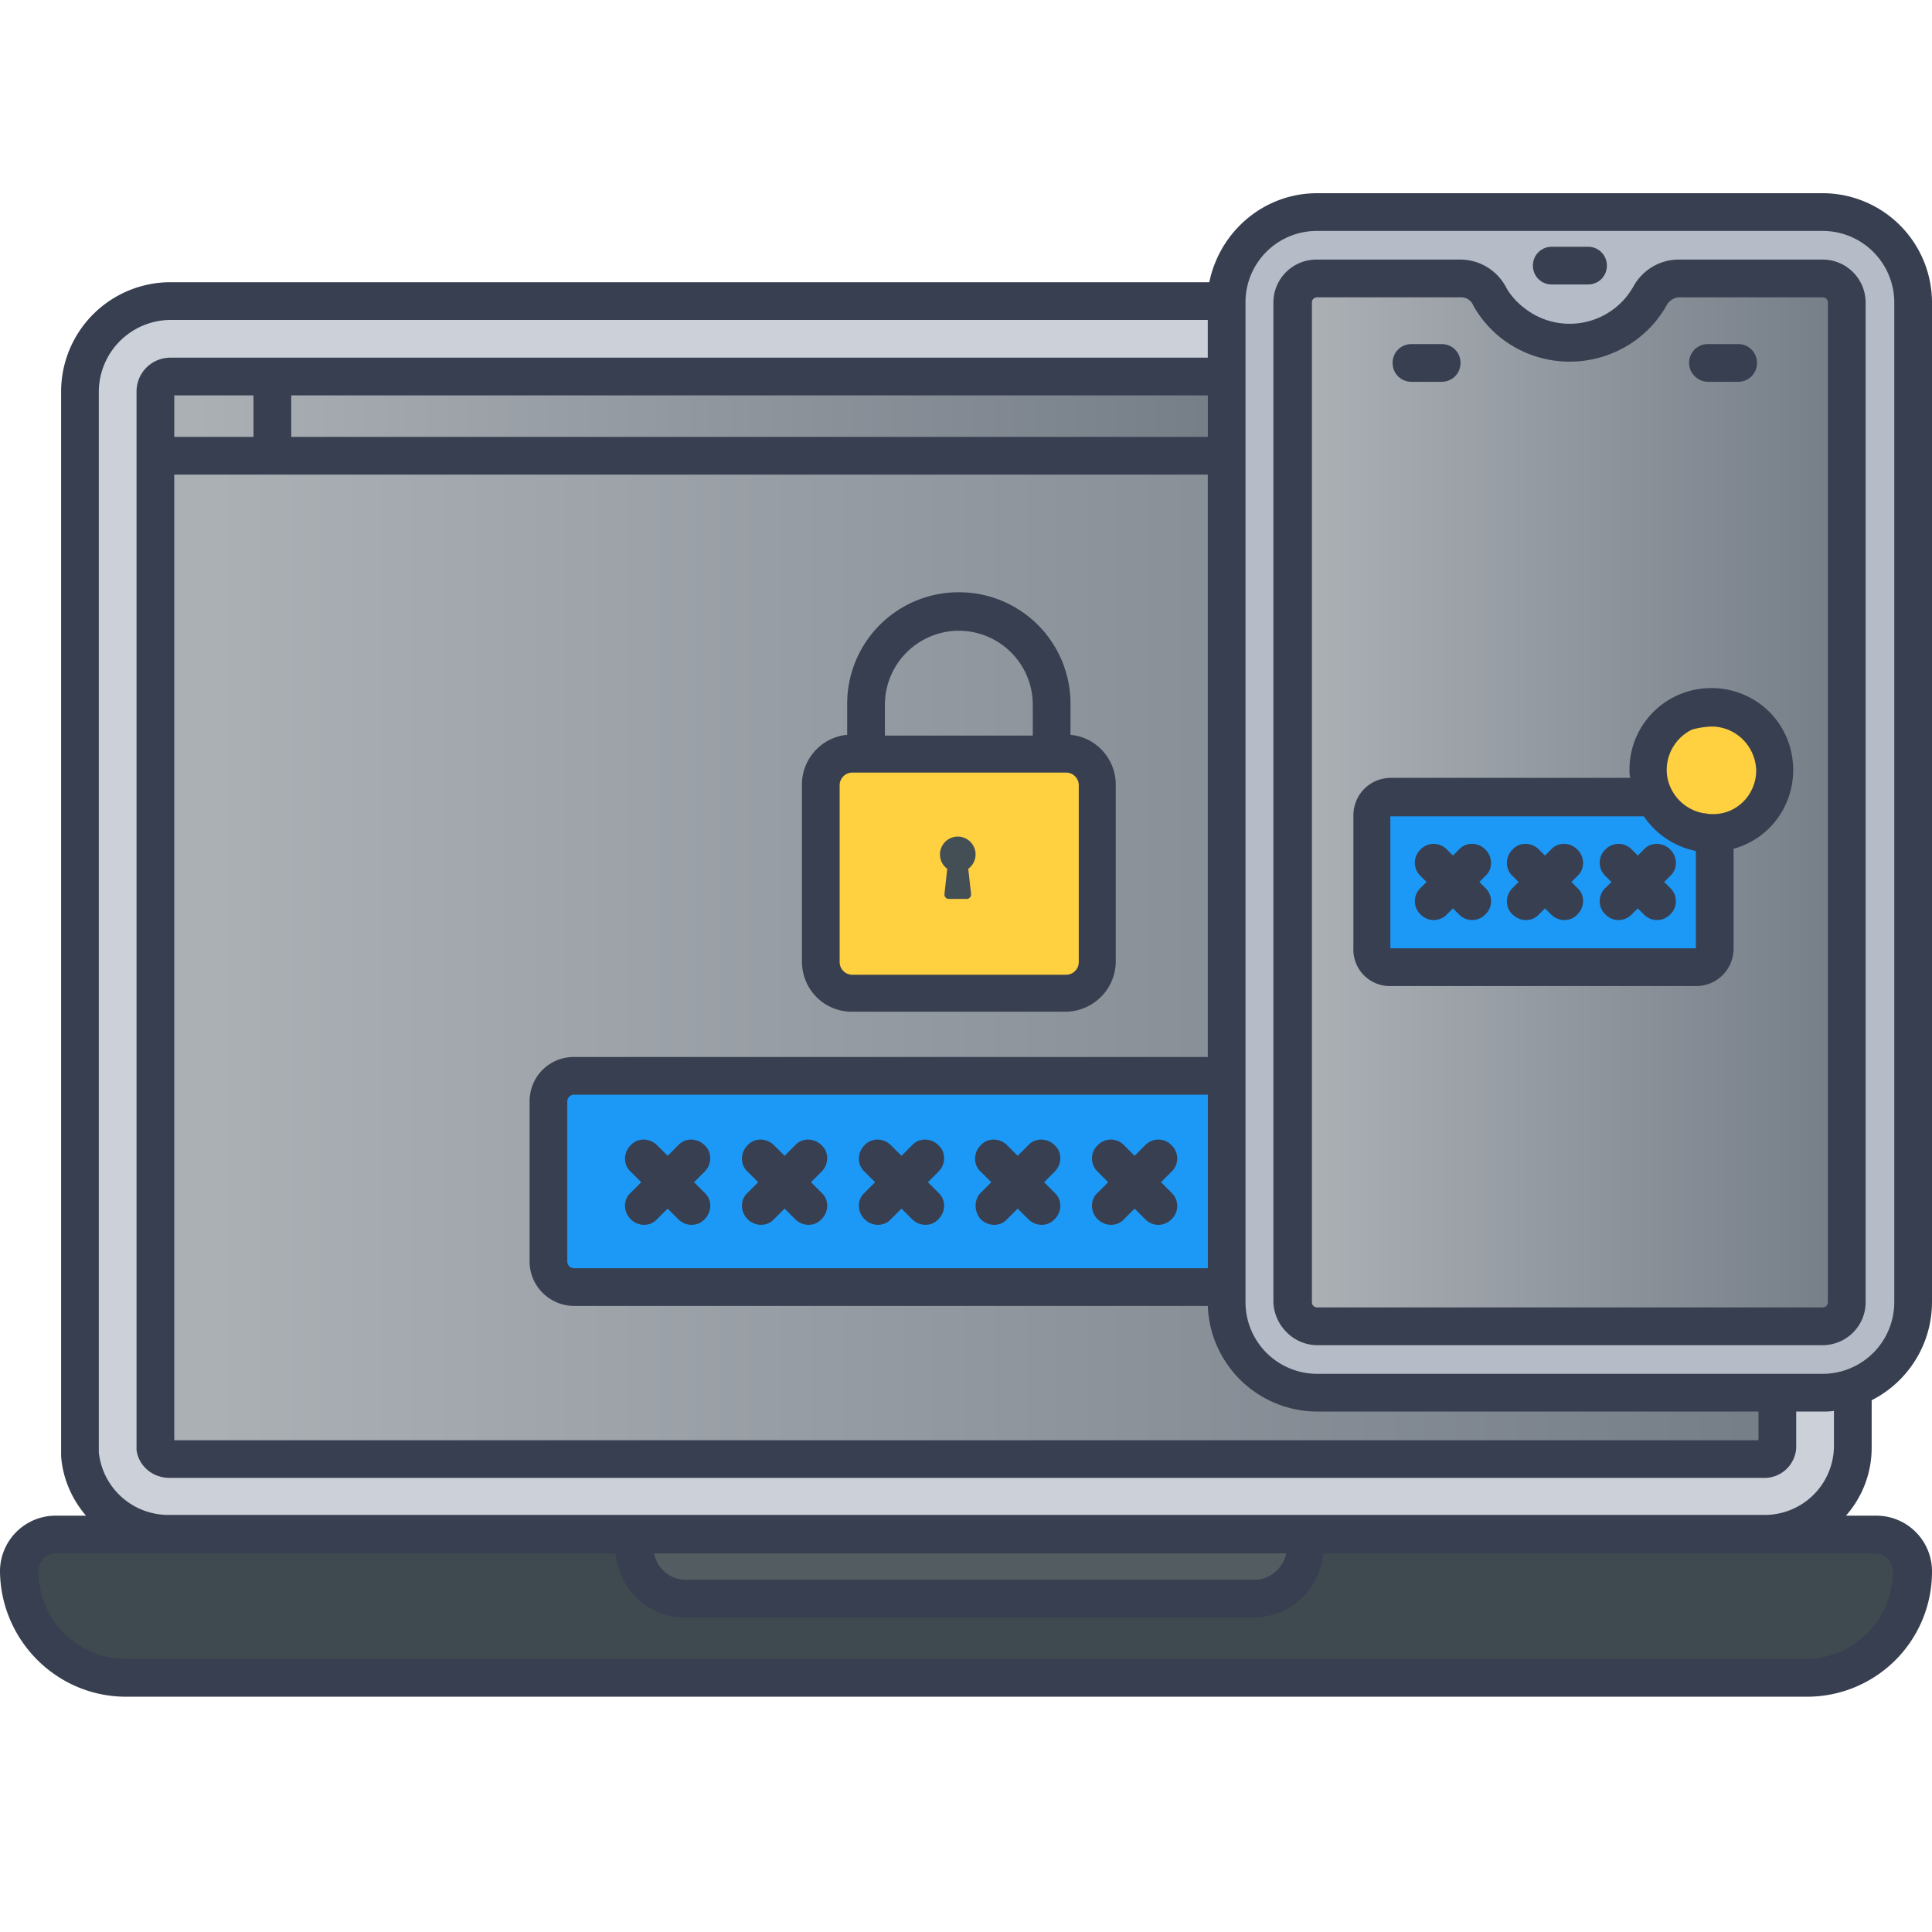 <svg width="70" height="70" fill="none" xmlns="http://www.w3.org/2000/svg"><path d="M66.037 50.46H47.724a3.29 3.29 0 01-3.28-3.28V10.909H6.177a3.29 3.29 0 00-3.28 3.28V52.7a3.217 3.217 0 003.253 2.897h57.727A3.217 3.217 0 0067.13 52.7v-2.433a3.074 3.074 0 01-1.093.191z" fill="#CCD1D9"/><path d="M47.724 50.46a3.29 3.29 0 01-3.28-3.28V13.642H6.178a.548.548 0 00-.547.547V52.51a.482.482 0 00.52.355h57.727a.478.478 0 00.519-.383V50.46H47.724z" fill="url(#paint0_linear)"/><path d="M67.977 55.598H2.05c-.738 0-1.34.602-1.34 1.34a3.85 3.85 0 003.854 3.853h60.899a3.85 3.85 0 003.854-3.853c0-.739-.602-1.34-1.34-1.34z" fill="#3F4A50"/><path d="M44.444 13.642H6.178a.548.548 0 00-.547.547v2.323h38.813v-2.87z" fill="url(#paint1_linear)"/><path d="M22.987 55.598v.465a1.86 1.86 0 001.859 1.858h20.61a1.86 1.86 0 001.858-1.858v-.465H22.987z" fill="#525C61"/><path d="M66.037 50.46H47.723a3.29 3.29 0 01-3.28-3.28V10.963a3.29 3.29 0 013.28-3.28h18.314a3.29 3.29 0 013.28 3.28V47.18a3.29 3.29 0 01-3.28 3.28z" fill="#B5BCC7"/><path d="M66.884 10.963a.88.88 0 00-.874-.874h-5.221c-.437 0-.847.246-1.039.628a3.356 3.356 0 01-4.564 1.258 3.465 3.465 0 01-1.258-1.258c-.218-.382-.601-.628-1.038-.628h-5.22a.88.88 0 00-.876.874V47.18a.88.88 0 00.875.874h18.313a.88.88 0 00.875-.874V10.963h.027z" fill="url(#paint2_linear)"/><path d="M20.8 46.633h23.616V38.98H20.8a.922.922 0 00-.929.93v5.794c0 .519.437.929.93.929z" fill="#1C99F6"/><path d="M30.859 27.336h7.735c.629 0 1.148.52 1.148 1.148v6.396c0 .628-.52 1.148-1.148 1.148H30.86c-.629 0-1.148-.52-1.148-1.148v-6.396c.027-.656.52-1.148 1.148-1.148z" fill="#FFD040"/><path d="M62.019 30.206c-.875 0-1.695-.52-2.05-1.312h-9.567c-.383 0-.683.3-.683.683v4.783c0 .383.3.684.683.684h11.07c.383 0 .683-.3.683-.684v-4.18c-.054.027-.109.027-.136.027z" fill="#1C99F6"/><path d="M62.019 30.206a2.296 2.296 0 100-4.592 2.296 2.296 0 000 4.592z" fill="#FFD040"/><path d="M4.565 61.475h60.898A4.526 4.526 0 0070 56.937c0-1.12-.902-2.022-2.023-2.022h-1.093c.601-.684.93-1.558.93-2.46v-1.722A3.99 3.99 0 0070 47.18V10.963A3.966 3.966 0 0066.037 7H47.723c-1.913 0-3.525 1.367-3.908 3.225H6.177a3.966 3.966 0 00-3.963 3.964v38.566c.055.793.383 1.558.902 2.16H2.023A2.018 2.018 0 000 56.938c.027 2.487 2.05 4.537 4.565 4.537zm40.562-50.512v-.054a2.584 2.584 0 012.596-2.542h18.314a2.595 2.595 0 012.596 2.596V47.18a2.595 2.595 0 01-2.596 2.596H47.723a2.596 2.596 0 01-2.596-2.596V10.963zm2.596 40.18h15.99v1.039h-57.4V17.195H43.76v21.101H20.8c-.902 0-1.612.711-1.612 1.613v5.795c0 .902.738 1.612 1.613 1.612h22.96a3.975 3.975 0 003.962 3.827zM6.314 15.829v-1.504h2.87v1.504h-2.87zm4.238 0v-1.504h33.21v1.504H10.55zm33.21 23.834v6.287H20.8a.245.245 0 01-.246-.246v-5.795c0-.137.109-.246.245-.246h22.96zM3.58 14.189a2.613 2.613 0 012.596-2.597H43.76v1.367H6.177c-.683 0-1.23.546-1.23 1.23v38.348c.082.601.602 1.011 1.203 1.011h57.727a1.156 1.156 0 001.203-1.093v-1.312h.957c.136 0 .273 0 .41-.027v1.312a2.509 2.509 0 01-2.57 2.46H6.15a2.532 2.532 0 01-2.57-2.27v-38.43zm43.022 42.093c-.11.546-.601.956-1.148.956h-20.61c-.573 0-1.038-.41-1.147-.956h22.905zm-44.553 0h20.254a2.529 2.529 0 002.514 2.323h20.61a2.529 2.529 0 002.514-2.323h19.98c.356 0 .657.3.657.656a3.173 3.173 0 01-3.171 3.17H4.565a3.173 3.173 0 01-3.171-3.17c0-.383.3-.657.656-.657z" fill="#383F50"/><path d="M56.224 10.307h1.312c.383 0 .684-.3.684-.683a.677.677 0 00-.684-.683h-1.312c-.382 0-.683.3-.683.683 0 .383.3.683.683.683zm-5.084 3.526h1.094c.382 0 .683-.3.683-.683 0-.383-.3-.683-.683-.683H51.14c-.382 0-.683.3-.683.683 0 .383.3.683.683.683zm10.742 0h1.093c.383 0 .684-.3.684-.683a.677.677 0 00-.684-.683h-1.093c-.383 0-.683.3-.683.683 0 .383.328.683.683.683z" fill="#383F50"/><path d="M47.724 48.738h18.313c.847 0 1.558-.684 1.558-1.558V10.963c0-.847-.684-1.558-1.558-1.558h-5.221c-.683 0-1.312.383-1.64.984a2.65 2.65 0 01-3.635.984c-.41-.246-.766-.574-.984-.984a1.877 1.877 0 00-1.64-.984h-5.22c-.848 0-1.559.684-1.559 1.558V47.18c.028.847.738 1.558 1.586 1.558zm-.192-37.775c0-.11.082-.191.192-.191h5.22a.47.47 0 01.437.3c1.094 1.941 3.554 2.597 5.494 1.504a3.97 3.97 0 001.504-1.503.57.57 0 01.437-.301h5.22c.11 0 .192.082.192.191V47.18c0 .109-.082.19-.191.19H47.723a.187.187 0 01-.19-.19V10.963zm-16.208 33.21c.273.273.71.273.956 0l.383-.383.383.383c.273.273.71.273.956 0 .274-.273.274-.71 0-.957l-.382-.382.382-.383c.274-.273.274-.71 0-.957-.273-.273-.71-.273-.956 0l-.383.383-.383-.383c-.273-.273-.71-.273-.956 0-.274.274-.274.711 0 .957l.382.383-.382.382c-.274.246-.274.684 0 .957zm4.209 0c.273.273.71.273.957 0l.382-.383.383.383c.273.273.71.273.957 0 .273-.273.273-.71 0-.957l-.383-.382.383-.383c.273-.273.273-.71 0-.957-.274-.273-.71-.273-.957 0l-.383.383-.382-.383c-.274-.273-.71-.273-.957 0-.273.274-.273.711 0 .957l.383.383-.383.382c-.246.246-.246.684 0 .957zm-12.683 0c.274.273.711.273.957 0l.383-.383.383.383c.273.273.71.273.956 0 .273-.273.273-.71 0-.957l-.383-.382.383-.383c.273-.273.273-.71 0-.957-.273-.273-.71-.273-.956 0l-.383.383-.383-.383c-.273-.273-.71-.273-.956 0-.274.274-.274.711 0 .957l.382.383-.383.382c-.273.246-.273.684 0 .957zm4.237 0c.274.273.711.273.957 0l.383-.383.382.383c.274.273.711.273.957 0 .273-.273.273-.71 0-.957l-.383-.382.383-.383c.273-.273.273-.71 0-.957-.273-.273-.71-.273-.957 0l-.382.383-.383-.383c-.273-.273-.71-.273-.957 0-.273.274-.273.711 0 .957l.383.383-.383.382c-.273.246-.273.684 0 .957zm12.683 0c.273.273.71.273.956 0l.383-.383.382.383a.66.66 0 00.957 0 .66.66 0 000-.957l-.383-.382.383-.383a.66.66 0 000-.957.66.66 0 00-.957 0l-.382.383-.383-.383a.66.66 0 00-.956 0 .66.66 0 000 .957l.382.383-.383.382c-.273.246-.273.684 0 .957zm-8.91-7.517h7.734c1.012 0 1.832-.82 1.832-1.83v-6.397c0-.93-.71-1.722-1.64-1.804v-1.12a4.036 4.036 0 00-4.046-4.046 4.036 4.036 0 00-4.045 4.046v1.12c-.93.082-1.64.875-1.64 1.804v6.396c0 1.039.82 1.831 1.804 1.831zm1.202-11.124a2.683 2.683 0 012.678-2.679 2.683 2.683 0 012.68 2.679v1.12h-5.358v-1.12zm-1.64 2.924a.46.46 0 01.465-.464h7.735a.46.46 0 01.464.464v6.396a.46.46 0 01-.464.465h-7.735a.46.46 0 01-.465-.465v-6.395z" fill="#383F50"/><path d="M50.375 35.727h11.07c.765 0 1.366-.601 1.366-1.367v-3.608c1.586-.437 2.488-2.077 2.05-3.662-.437-1.585-2.077-2.488-3.662-2.05a2.952 2.952 0 00-2.16 2.843c0 .109 0 .19.028.3h-8.665c-.765 0-1.366.602-1.366 1.367v4.783a1.322 1.322 0 001.339 1.394zm11.644-9.402c.874 0 1.585.71 1.612 1.585 0 .847-.656 1.558-1.503 1.585h-.109c-.082 0-.137 0-.219-.027h-.055a1.623 1.623 0 01-1.202-.902c-.383-.793-.027-1.75.765-2.132a2.96 2.96 0 01.71-.11zm-11.644 3.252h9.184a3.007 3.007 0 001.886 1.257v3.526h-11.07v-4.783z" fill="#383F50"/><path d="M53.819 30.78c-.274-.274-.71-.274-.957 0l-.218.218-.22-.218a.66.66 0 00-.956 0 .66.66 0 000 .956l.219.22-.219.218a.66.66 0 000 .956.66.66 0 00.957 0l.219-.218.218.218a.66.66 0 00.957 0 .66.66 0 000-.956l-.219-.219.219-.218c.273-.246.273-.684 0-.957zm3.334 0c-.273-.274-.71-.274-.956 0l-.219.218-.219-.218c-.273-.274-.71-.274-.956 0-.274.273-.274.71 0 .956l.218.22-.218.218c-.274.273-.274.71 0 .956.273.274.71.274.956 0l.219-.218.219.218c.273.274.71.274.956 0 .274-.273.274-.71 0-.956l-.218-.219.218-.218c.274-.246.274-.684 0-.957zm3.363 0c-.274-.274-.711-.274-.957 0l-.219.218-.218-.218a.66.66 0 00-.957 0 .66.66 0 000 .956l.219.22-.219.218a.66.66 0 000 .956.66.66 0 00.957 0l.218-.218.219.218a.66.66 0 00.957 0 .66.66 0 000-.956l-.22-.219.22-.218c.273-.246.273-.684 0-.957z" fill="#383F50"/><path d="M34.32 31.477l-.1.914a.16.16 0 00.16.179h.644a.161.161 0 00.16-.179l-.102-.913a.645.645 0 10-1.025-.518c0 .208.099.398.264.517z" fill="#444F55"/><defs><linearGradient id="paint0_linear" x1="7.73" y1="34.936" x2="64.397" y2="34.936" gradientUnits="userSpaceOnUse"><stop stop-color="#ABB0B5"/><stop offset="1" stop-color="#757D87"/></linearGradient><linearGradient id="paint1_linear" x1="7.017" y1="15.2" x2="44.444" y2="15.2" gradientUnits="userSpaceOnUse"><stop stop-color="#ABB0B5"/><stop offset="1" stop-color="#757D87"/></linearGradient><linearGradient id="paint2_linear" x1="47.512" y1="30.699" x2="66.884" y2="30.699" gradientUnits="userSpaceOnUse"><stop stop-color="#ABB0B5"/><stop offset="1" stop-color="#757D87"/></linearGradient></defs></svg>